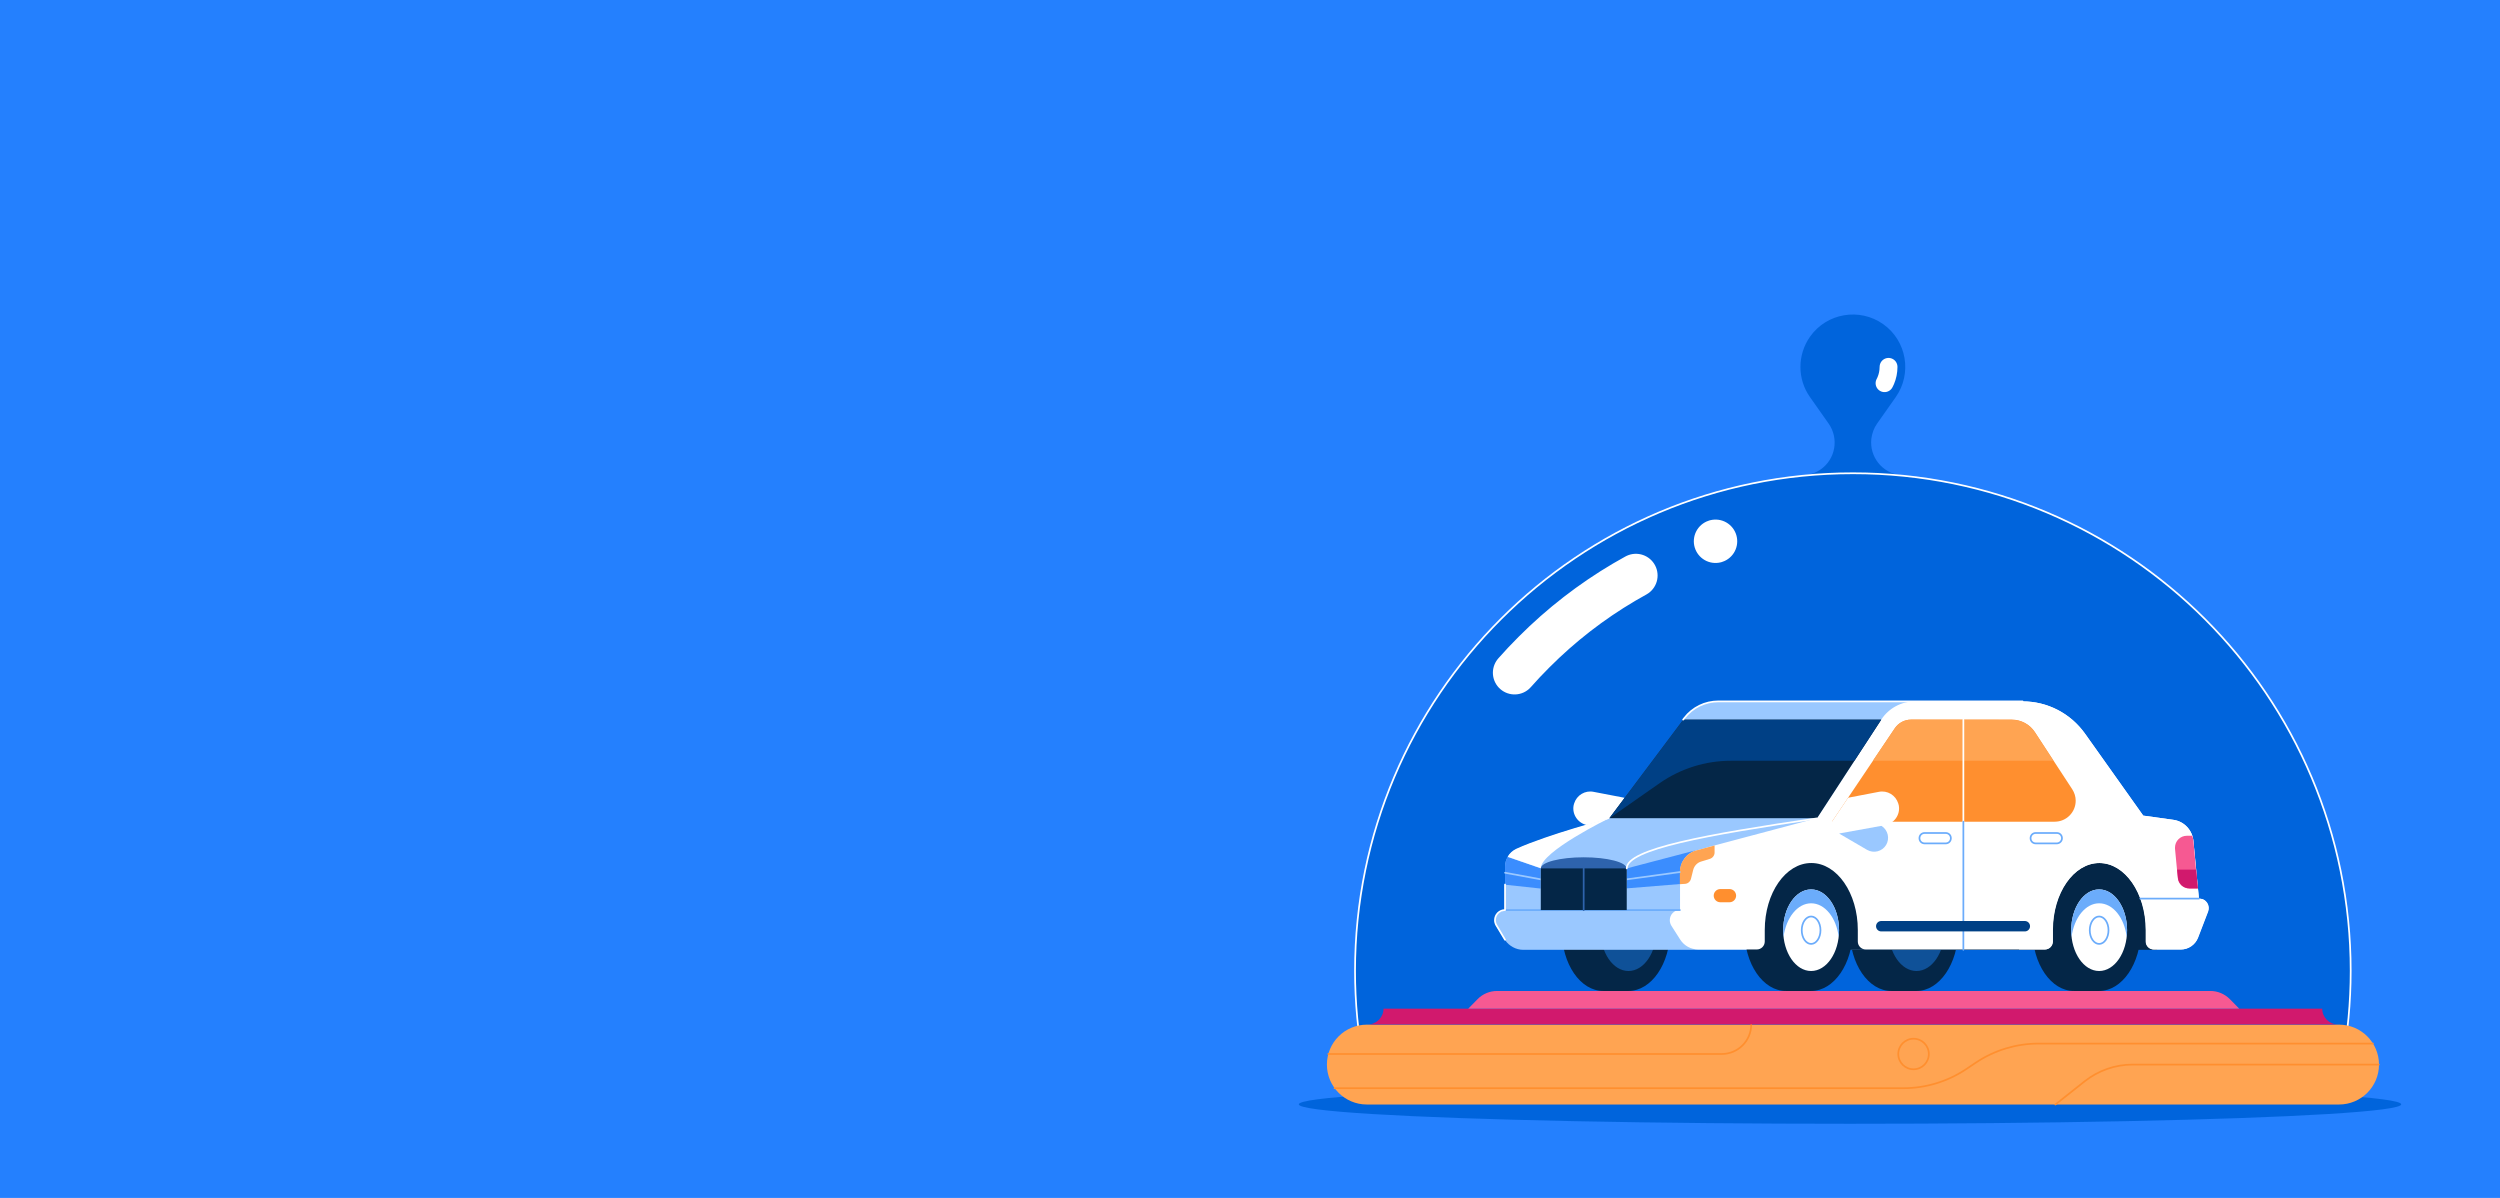 <?xml version="1.0" encoding="utf-8"?>
<!-- Generator: Adobe Illustrator 23.0.1, SVG Export Plug-In . SVG Version: 6.00 Build 0)  -->
<svg version="1.1" id="Layer_1" xmlns="http://www.w3.org/2000/svg" xmlns:xlink="http://www.w3.org/1999/xlink" x="0px" y="0px"
	 viewBox="0 0 1440 690" style="enable-background:new 0 0 1440 690;" xml:space="preserve">
<style type="text/css">
	.st0{fill:#2480FE;}
	.st1{clip-path:url(#SVGID_2_);}
	.st2{fill:#0064DC;}
	.st3{fill:none;stroke:#FFFFFF;stroke-width:25;stroke-linecap:round;stroke-linejoin:round;stroke-dasharray:90,50,0;}
	.st4{fill:none;stroke:#FFFFFF;stroke-linecap:round;stroke-linejoin:round;}
	.st5{fill:none;stroke:#FFFFFF;stroke-width:10.272;stroke-linecap:round;stroke-linejoin:round;stroke-dasharray:9.8,489.984,0;}
	.st6{fill:#FFA452;}
	.st7{fill:none;stroke:#FF8F2F;stroke-linecap:round;stroke-linejoin:round;}
	.st8{fill:#D1196D;}
	.st9{fill:#F65992;}
	.st10{fill:#FFFFFF;}
	.st11{fill:#042647;}
	.st12{fill:#0F5198;}
	.st13{fill:#9AC8FF;}
	.st14{fill:#6BACFB;}
	.st15{fill:none;stroke:#6BACFB;stroke-linecap:round;stroke-linejoin:round;}
	.st16{fill:#004085;}
	.st17{fill:#3B8DFE;}
	.st18{fill:none;stroke:#9AC8FF;stroke-linecap:round;stroke-linejoin:round;}
	.st19{fill:#2E63AC;}
	.st20{fill:none;stroke:#2E63AC;stroke-linecap:round;stroke-linejoin:round;}
	.st21{fill:#FF8F2F;}
	.st22{fill:none;stroke:#004085;stroke-width:6;stroke-linecap:round;stroke-linejoin:round;}
</style>
<rect class="st0" width="1440" height="690"/>
<g>
	<defs>
		<rect id="SVGID_1_" width="1440" height="690"/>
	</defs>
	<clipPath id="SVGID_2_">
		<use xlink:href="#SVGID_1_"  style="overflow:visible;"/>
	</clipPath>
	<g id="a" class="st1">
		<ellipse class="st2" cx="1065.6" cy="636.1" rx="317.5" ry="11.2"/>
		<path class="st2" d="M1094.6,273.7c-10.4-1.2-17.9-10.6-16.7-21c0.4-3.1,1.5-6.2,3.3-8.7l10.7-15.2h0c9.6-13.6,6.4-32.5-7.2-42.1
			c-13.6-9.6-32.5-6.4-42.1,7.2c-7.4,10.5-7.4,24.5,0,34.9h0l10.7,15.2c6,8.6,4,20.4-4.6,26.4c-2.6,1.8-5.6,3-8.7,3.3l-2.9,0.3
			l11.3,8.8l18.9-1.4l18.9,1.4l11.3-8.8L1094.6,273.7z"/>
		<path class="st2" d="M1348.9,613.2c3.4-17.8,5.1-35.8,5.1-53.9c0-158.4-128.4-286.7-286.7-286.7S780.5,400.9,780.5,559.2
			c0,18.1,1.7,36.2,5.1,53.9L1348.9,613.2z"/>
		<path class="st3" d="M872.4,387.5c3.6-4.1,7.3-8,11.2-11.9c31.2-31.3,69.9-54.1,112.4-66.2"/>
		<path class="st4" d="M1348.9,613.2c3.4-17.8,5.1-35.8,5.1-53.9c0-158.4-128.4-286.7-286.7-286.7S780.5,400.9,780.5,559.2
			c0,18.1,1.7,36.2,5.1,53.9L1348.9,613.2z"/>
		<circle class="st5" cx="1067.3" cy="211.3" r="20.5"/>
		<path class="st6" d="M787.3,590.2h560c12.7,0,23,10.3,23,23l0,0c0,12.7-10.3,23-23,23h-560c-12.7,0-23-10.3-23-23l0,0
			C764.3,600.5,774.6,590.2,787.3,590.2z"/>
		<path class="st7" d="M765.1,607.1h226.6c9.4,0,17-7.6,17-17l0,0"/>
		<path class="st7" d="M1366.8,601.1h-192.6c-12.8,0-25.3,3.8-36,10.9l-5.8,3.9c-10.7,7.1-23.2,10.9-36,10.9H768.7"/>
		<path class="st7" d="M1370.2,613.2h-141.8c-10,0-19.7,3.4-27.6,9.6l-16.9,13.4"/>
		<circle class="st7" cx="1102.2" cy="607.1" r="8.8"/>
		<path class="st8" d="M1337.6,581H796.9c0,5-4.1,9.1-9.1,9.1v0h558.9v0C1341.7,590.1,1337.6,586.1,1337.6,581
			C1337.6,581,1337.6,581,1337.6,581z"/>
		<path class="st9" d="M1289.8,581H845.7l5.4-5.5c2.9-3,7-4.7,11.2-4.7h410.9c4.2,0,8.2,1.7,11.2,4.7L1289.8,581z"/>
		<path class="st10" d="M944.9,473.3l-4.1,6.8l-26.5-4.8c-5.3-1-8.9-6.1-7.9-11.4c0.1-0.4,0.2-0.8,0.3-1.1l0,0
			c1.5-4.8,6.3-7.7,11.2-6.7l17.7,3.4L944.9,473.3z"/>
		<path class="st11" d="M938,500.9L938,500.9h-14.4l0,0c-13.2,0-24,15.7-24,35s10.7,35,24,34.9l0,0H938l0,0c13.2,0,24-15.7,24-35
			S951.3,500.9,938,500.9z"/>
		<ellipse class="st12" cx="938" cy="535.8" rx="16.1" ry="23.5"/>
		<path class="st11" d="M1103.9,500.9L1103.9,500.9h-14.4l0,0c-13.2,0-24,15.7-24,35s10.7,35,24,34.9l0,0h14.4l0,0
			c13.2,0,24-15.7,24-35S1117.2,500.9,1103.9,500.9z"/>
		<ellipse class="st12" cx="1103.9" cy="535.8" rx="16.1" ry="23.5"/>
		<path class="st13" d="M877.4,547.1h285.3l11.3-29.4h-8.2l-4.2-43.9l-27.9-3.9l-15.6-65.7H989c-7.3,0-14.1,3.4-18.5,9.3l-43.6,58.1
			c0,0-35.2,9.3-53.5,17.6c-3.9,1.8-6.5,5.7-6.5,10.1v25.2l0,0c-3.3,0-5.9,2.7-5.9,5.9c0,1.1,0.3,2.2,0.9,3.2l5.1,8
			C869.3,544.9,873.2,547.1,877.4,547.1L877.4,547.1z"/>
		<rect x="1008.7" y="492.3" class="st11" width="233.8" height="54.8"/>
		<path class="st11" d="M1043.2,500.9L1043.2,500.9h-14.4l0,0c-13.2,0-24,15.7-24,35s10.7,35,24,34.9l0,0h14.4l0,0
			c13.2,0,24-15.7,24-35S1056.5,500.9,1043.2,500.9z"/>
		<ellipse class="st10" cx="1043.2" cy="535.8" rx="16.1" ry="23.5"/>
		<path class="st14" d="M1043.2,520.3c8,0,14.6,8.4,15.9,19.5c0.2-1.3,0.2-2.6,0.2-4c0-13-7.2-23.5-16.1-23.5s-16.1,10.5-16.1,23.5
			c0,1.3,0.1,2.6,0.2,4C1028.7,528.7,1035.3,520.3,1043.2,520.3z"/>
		<ellipse class="st15" cx="1043.2" cy="535.8" rx="5.4" ry="7.9"/>
		<path class="st11" d="M1209.1,500.9L1209.1,500.9h-14.4l0,0c-13.2,0-24,15.7-24,35s10.7,35,24,34.9l0,0h14.4l0,0
			c13.2,0,24-15.7,24-35S1222.4,500.9,1209.1,500.9z"/>
		<ellipse class="st10" cx="1209.1" cy="535.8" rx="16.1" ry="23.5"/>
		<path class="st14" d="M1209.1,520.3c8,0,14.6,8.4,15.9,19.5c0.2-1.3,0.2-2.6,0.2-4c0-13-7.2-23.5-16.1-23.5s-16.1,10.5-16.1,23.5
			c0,1.3,0.1,2.6,0.2,4C1194.6,528.7,1201.2,520.3,1209.1,520.3z"/>
		<ellipse class="st15" cx="1209.1" cy="535.8" rx="5.4" ry="7.9"/>
		<path class="st10" d="M1266.6,517.6l-3.2-33.2c-0.6-6.3-5.4-11.4-11.7-12.2l-17.2-2.4l-33.6-47.3c-8.3-11.6-21.6-18.5-35.8-18.5
			h-62.1c-7.8,0-15.1,3.9-19.4,10.5l-37.1,56.8l-69.2,18.4c-5.7,1.5-9.6,6.7-9.6,12.5v21.9c-3.3,0-5.9,2.7-5.9,5.9
			c0,1.1,0.3,2.2,0.9,3.2l5.1,8c2.3,3.6,6.2,5.7,10.4,5.7h33.7c2.6,0,4.6-2.1,4.6-4.6c0,0,0,0,0,0v-6.6c0-21.3,12-38.6,26.8-38.6
			s26.8,17.3,26.8,38.6v6.6c0,2.6,2.1,4.6,4.6,4.6l0,0h103c2.6,0,4.6-2.1,4.6-4.6c0,0,0,0,0,0v-6.6c0-21.3,12-38.6,26.8-38.6
			s26.8,17.3,26.8,38.6v6.6c0,2.6,2.1,4.6,4.6,4.6l0,0h15.6c4.3,0,8.2-2.7,9.8-6.7l5.8-15.1c1.1-2.9-0.3-6.1-3.2-7.2
			C1267.9,517.8,1267.2,517.6,1266.6,517.6L1266.6,517.6z"/>
		<path class="st11" d="M1083.6,414.5h-114l-42.6,56.8h119.6L1083.6,414.5z"/>
		<path class="st16" d="M1068.1,438.2l15.4-23.6h-114l-42.6,56.8l29.2-20.4c12-8.3,26.2-12.8,40.8-12.8L1068.1,438.2z"/>
		<path class="st10" d="M1266.6,517.6l-3.2-33.2c-0.6-6.3-5.4-11.4-11.7-12.2l-17.2-2.4l-33.6-47.3c-8.3-11.6-21.6-18.5-35.8-18.5
			h-46.8l15.6,65.7l27.9,3.9l4.2,43.9h8.2l-11.3,29.4h15c2.6,0,4.6-2.1,4.6-4.6c0,0,0,0,0,0v-6.6c0-21.3,12-38.6,26.8-38.6
			s26.8,17.3,26.8,38.6v6.6c0,2.6,2.1,4.6,4.6,4.6l0,0h15.6c4.3,0,8.2-2.7,9.8-6.7l5.8-15.1c1.1-2.9-0.3-6.1-3.2-7.2
			C1267.9,517.8,1267.3,517.6,1266.6,517.6L1266.6,517.6z"/>
		<path class="st17" d="M937,500.2v11.5l30.7-2.5v-7c0-5.9,4-11,9.6-12.5l10.4-2.8l0,0L937,500.2z"/>
		<path class="st6" d="M967.6,502.3v7l3-0.2c1.6-0.1,3-1.3,3.4-2.9l1.3-5.2c0.6-2.2,2.2-4,4.4-4.7l5.2-1.6c1.6-0.5,2.7-2,2.7-3.6
			V487l-10.4,2.8C971.6,491.2,967.6,496.4,967.6,502.3z"/>
		<line class="st18" x1="967.6" y1="502.3" x2="937" y2="506.5"/>
		<path class="st17" d="M887.5,500.2l-19.1-6.6c-1,1.7-1.5,3.6-1.5,5.5v10.5l20.5,2.2V500.2z"/>
		<line class="st18" x1="866.9" y1="502.7" x2="887.5" y2="506.5"/>
		<line class="st15" x1="967.6" y1="524.2" x2="866.9" y2="524.2"/>
		<ellipse class="st19" cx="912.2" cy="500.2" rx="24.7" ry="6.4"/>
		<rect x="887.5" y="500.2" class="st11" width="49.5" height="24"/>
		<line class="st20" x1="912.2" y1="500.2" x2="912.2" y2="524.2"/>
		<path class="st21" d="M990.9,512.1h5.3c2.1,0,3.8,1.7,3.8,3.8l0,0c0,2.1-1.7,3.8-3.8,3.8h-5.3c-2.1,0-3.8-1.7-3.8-3.8l0,0
			C987.1,513.8,988.8,512.1,990.9,512.1z"/>
		<path class="st21" d="M1055.2,473.3h128.3c6.7,0,12.1-5.4,12.1-12.1c0-2.3-0.7-4.6-2-6.6l-21.5-32.9c-2.9-4.5-8-7.2-13.3-7.2h-58
			c-3.8,0-7.3,1.9-9.4,5L1055.2,473.3z"/>
		<path class="st6" d="M1100.8,414.5c-3.8,0-7.3,1.9-9.4,5l-12.6,18.7h104l-10.7-16.4c-2.9-4.5-8-7.2-13.3-7.2L1100.8,414.5z"/>
		<line class="st4" x1="1130.9" y1="414.5" x2="1130.9" y2="473.3"/>
		<path class="st13" d="M1059.3,480.1l16.1,9.4c3.8,2.2,8.7,1,11-2.8l0,0c2.2-3.7,1.1-8.5-2.5-10.9l-2-1.3l-14.6,1.3L1059.3,480.1z"
			/>
		<path class="st10" d="M1055.2,473.3l4.1,6.8l26.5-4.8c5.3-1,8.9-6.1,7.9-11.4c-0.1-0.4-0.2-0.8-0.3-1.1l0,0
			c-1.5-4.8-6.3-7.7-11.2-6.7l-17.7,3.4L1055.2,473.3z"/>
		<path class="st10" d="M868.4,493.5l19.1,6.6c0-9.6,39.4-28.8,39.4-28.8s-35.2,9.3-53.5,17.6C871.3,489.9,869.5,491.5,868.4,493.5
			L868.4,493.5z"/>
		<path class="st4" d="M937,500.2c0-11.2,46-19.4,109.6-28.8"/>
		<path class="st4" d="M969.5,414.5l0.7-0.9c4.7-6.1,11.9-9.6,19.6-9.6H1165"/>
		<path class="st4" d="M866.9,509.5v14.7l0,0c-3.2,0-5.8,2.6-5.8,5.8c0,1,0.3,2.1,0.8,2.9l5,8.4"/>
		<line class="st15" x1="1130.9" y1="473.3" x2="1130.9" y2="547.1"/>
		<line class="st22" x1="1083.6" y1="533.5" x2="1166.3" y2="533.5"/>
		<path class="st15" d="M1120.7,485.8h-12.1c-1.7,0-3-1.3-3-3s1.3-3,3-3h12.1c1.7,0,3,1.3,3,3S1122.4,485.8,1120.7,485.8z"/>
		<path class="st15" d="M1184.7,485.8h-12.1c-1.7,0-3-1.3-3-3s1.3-3,3-3h12.1c1.7,0,3,1.3,3,3S1186.3,485.8,1184.7,485.8
			L1184.7,485.8z"/>
		<line class="st15" x1="1266.6" y1="517.6" x2="1232.8" y2="517.6"/>
		<path class="st9" d="M1263.4,484.5c-0.1-1.1-0.3-2.1-0.7-3.1h-3.1c-3.7,0-6.8,3-6.8,6.8c0,0.2,0,0.4,0,0.6l1.6,16.9
			c0.3,3.5,3.2,6.1,6.7,6.1h4.8L1263.4,484.5z"/>
		<path class="st8" d="M1254.5,505.6c0.3,3.5,3.2,6.1,6.7,6.1h4.8l-1-10.8H1254L1254.5,505.6z"/>
	</g>
</g>
</svg>
